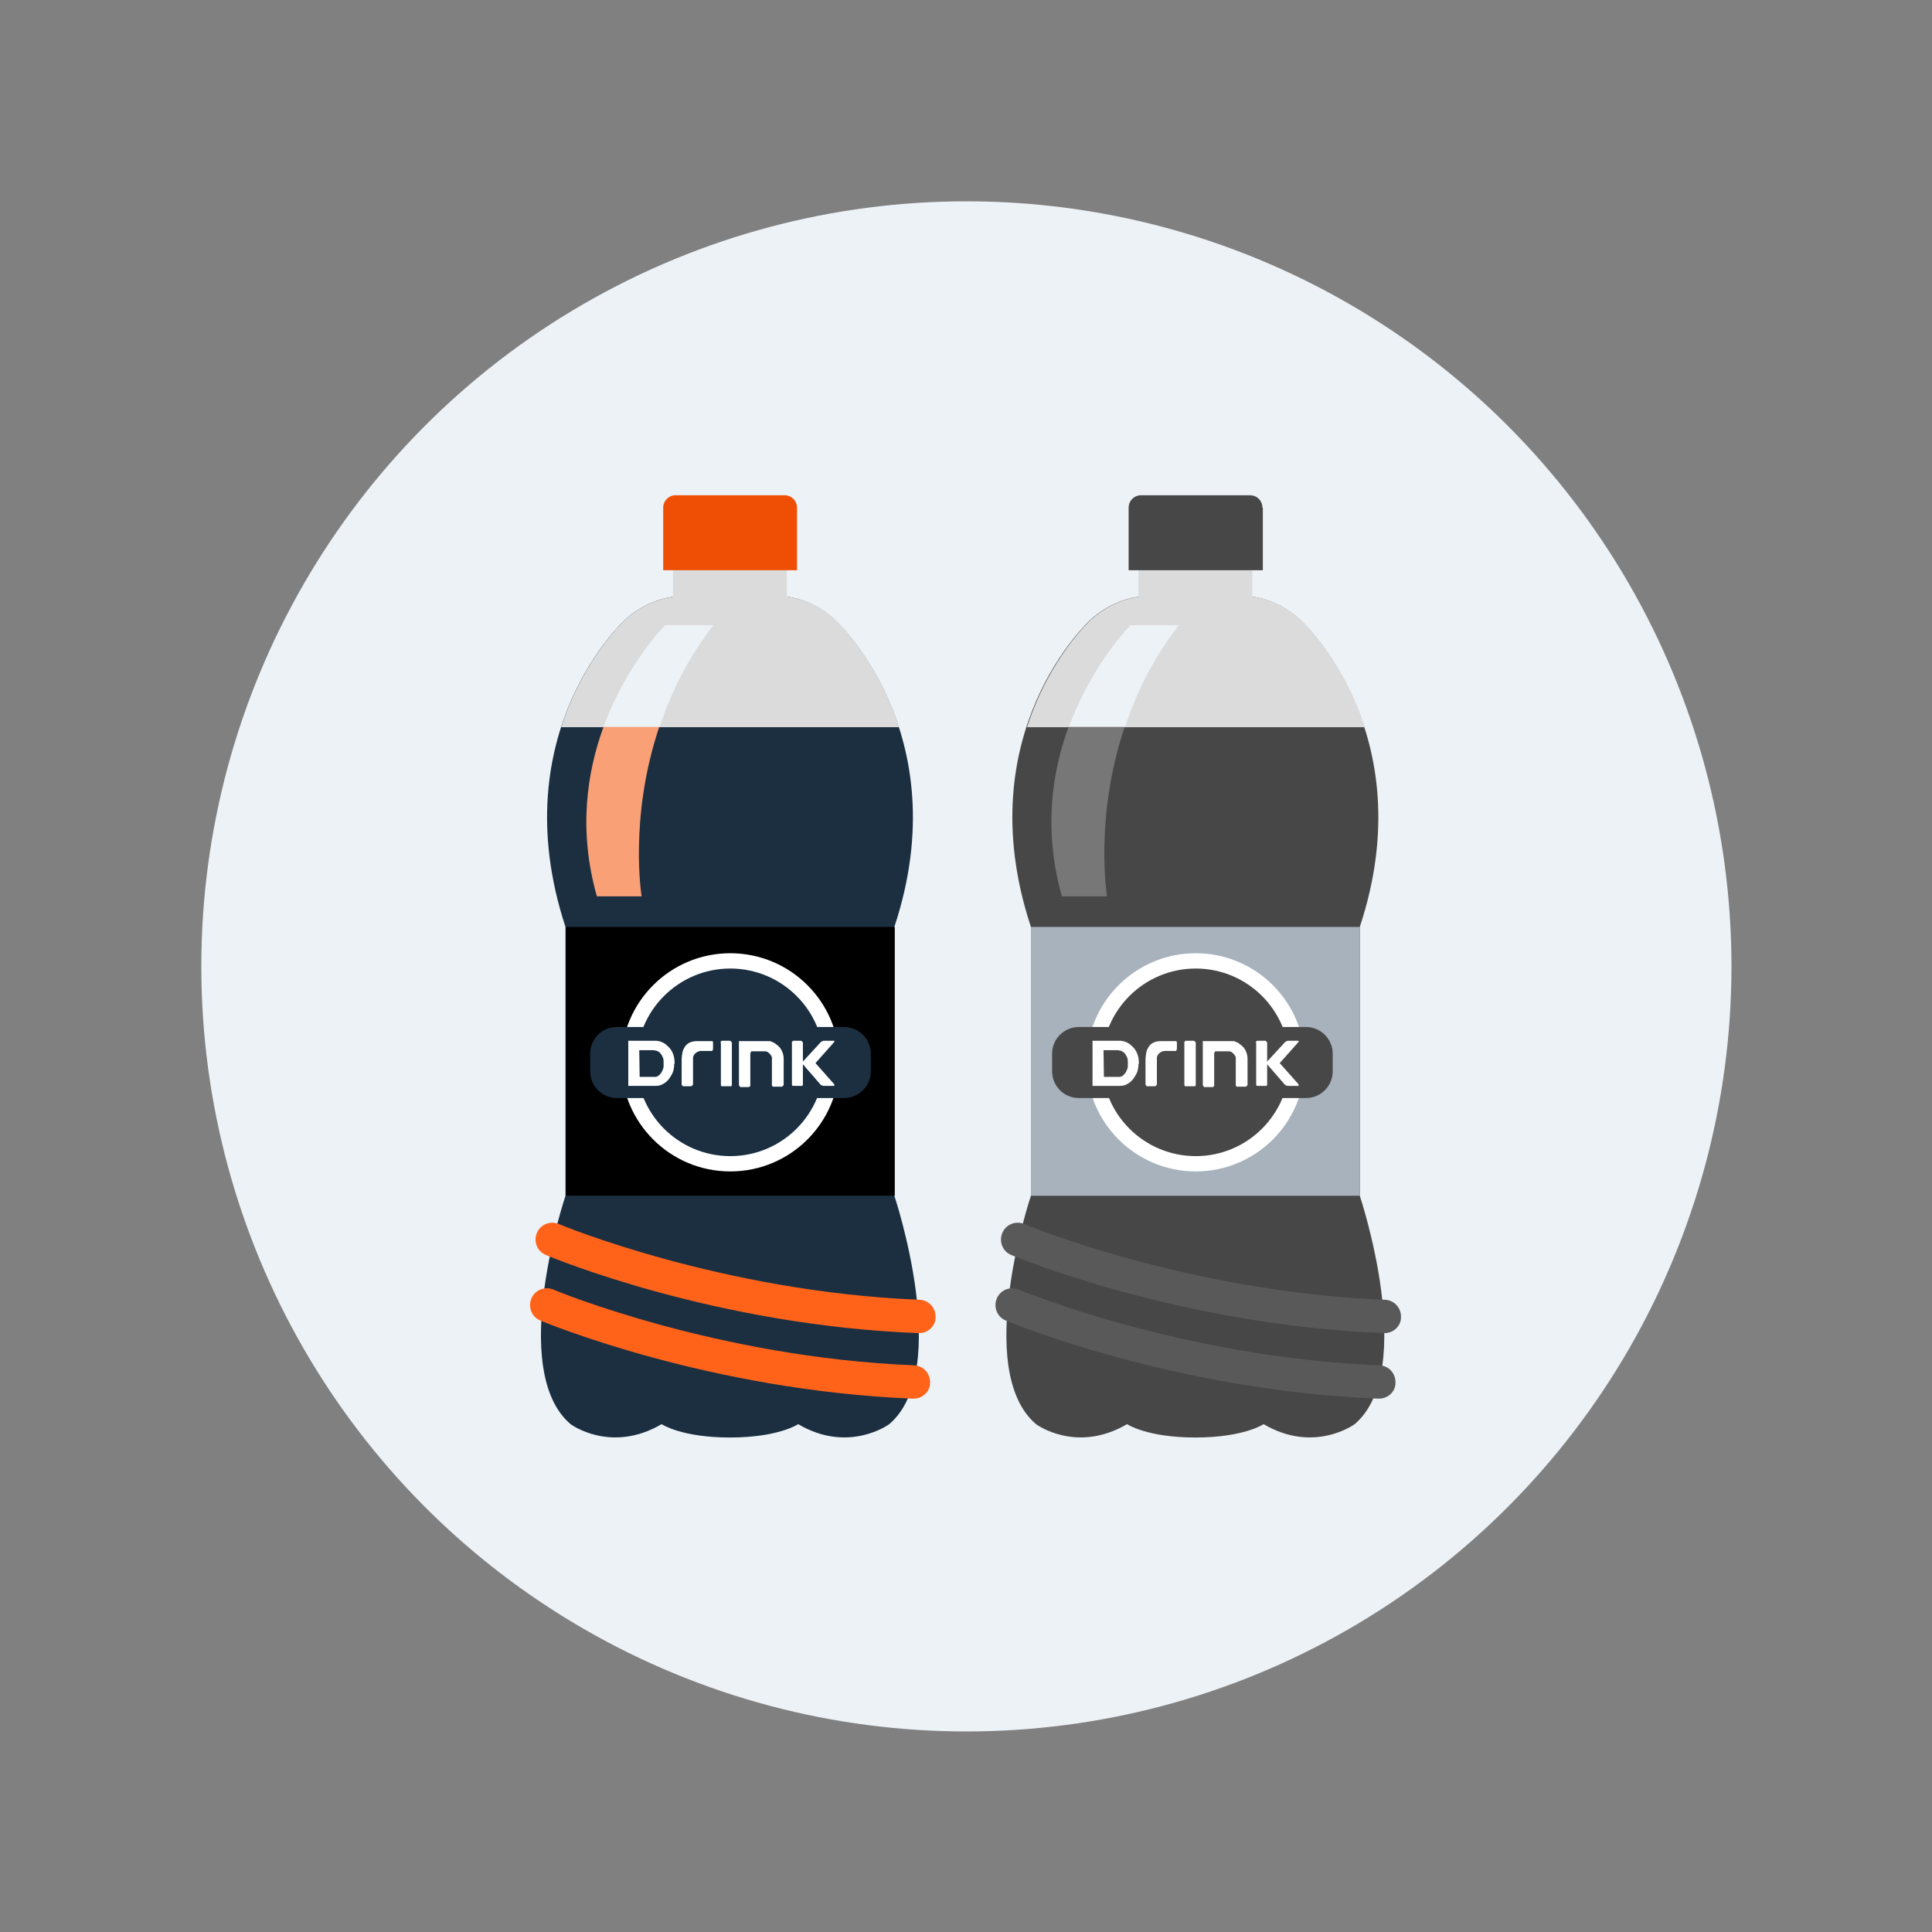 <svg id="SvgjsSvg1069" width="288" height="288" xmlns="http://www.w3.org/2000/svg" version="1.1" xmlns:xlink="http://www.w3.org/1999/xlink" xmlns:svgjs="http://svgjs.com/svgjs"><rect width="100%" height="100%" fill="#808080" stroke="none"/><circle id="SvgjsCircle1098" r="144" cx="144" cy="144" transform="matrix(0.792,0,0,0.792,30.01,30.01)" fill="#edf2f7"></circle><defs id="SvgjsDefs1070"></defs><g id="SvgjsG1071" transform="matrix(0.52,0,0,0.52,69.086,69.147)"><svg xmlns="http://www.w3.org/2000/svg" enable-background="new 0 0 256 256" version="1" viewBox="0 0 256 256" width="288" height="288"><path fill="#1b2f41" d="M109.8,186.5V118c16.4-49.5-15.1-78.2-15.1-78.2c-6.7-6.3-14.2-6.1-14.2-6.1H67.9H55.3
			c0,0-7.5-0.1-14.2,6.1c0,0-31.4,28.6-15.1,78.2v68.5c0,0-14.9,44.4,1.3,58.2c0,0,10.2,7.6,23.2,0c0,0,5,3.4,17.4,3.4
			c12.4,0,17.4-3.4,17.4-3.4c12.9,7.6,23.2,0,23.2,0C124.7,230.9,109.8,186.5,109.8,186.5z" class="colorf6883b svgShape"></path><rect width="83.8" height="68.5" x="26.1" y="118" fill="#000000" class="colorfac29b svgShape"></rect><rect width="29" height="13.3" x="53.4" y="21.6" fill="#dbdbdb" class="colordbdbdb svgShape"></rect><path fill="#ef4f04" d="M85,11.2C85,9.4,83.6,8,81.8,8H54.1c-1.8,0-3.2,1.4-3.2,3.2v15.9H85V11.2z" class="coloref6704 svgShape"></path><path fill="#dbdbdb" d="M94.8,39.8c-6.7-6.3-14.2-6.1-14.2-6.1H67.9H55.3c0,0-7.5-0.1-14.2,6.1c0,0-10.5,9.6-16.2,27.3H111
			C105.3,49.4,94.8,39.8,94.8,39.8z" class="colordbdbdb svgShape"></path><path fill="#ff631a" d="M116.1 221.5c-.1 0-.1 0-.2 0C64 219.5 22.7 202.3 21 201.6c-2.2-.9-3.2-3.4-2.3-5.6.9-2.2 3.4-3.2 5.6-2.3.4.2 41.6 17.3 91.9 19.3 2.4.1 4.2 2.1 4.1 4.5C120.3 219.7 118.4 221.5 116.1 221.5L116.1 221.5zM114.7 238.2c-.1 0-.1 0-.2 0-51.9-2.1-93.2-19.2-94.9-19.9-2.2-.9-3.2-3.4-2.3-5.6.9-2.2 3.4-3.2 5.6-2.3.4.2 41.6 17.3 91.9 19.3 2.4.1 4.2 2.1 4.1 4.5C118.9 236.4 117 238.2 114.7 238.2L114.7 238.2z" class="colorf37014 svgShape"></path><circle cx="68" cy="152.5" r="27.8" fill="#ffffff" class="colorfff svgShape"></circle><circle cx="68" cy="152.5" r="23.9" fill="#1b2f41" class="colorf6883b svgShape"></circle><path fill="#f9a077" d="M49.9,67H35.7c-4.2,11.5-6.5,26.3-1.7,43.2h11.4C45.4,110.2,42.1,90.2,49.9,67z" class="colorf9ad77 svgShape"></path><path fill="#edf2f7" d="M63.7,41.1H51.4c0,0-9.8,9.8-15.7,25.9h14.3C52.8,58.5,57.1,49.6,63.7,41.1z" class="colorf1f1f1 svgShape"></path><path fill="#1b2f41" d="M103.8,154.8c0,3.8-3.1,6.8-6.8,6.8H39.1c-3.8,0-6.8-3.1-6.8-6.8v-4.5c0-3.8,3-6.8,6.8-6.8H97
			c3.8,0,6.8,3.1,6.8,6.8V154.8z" class="colorf6883b svgShape"></path><path fill="#ffffff" d="M53.7 152.9c0 .7-.1 1.4-.3 2-.2.6-.6 1.2-1 1.8-.4.5-.9 1-1.5 1.3-.6.4-1.3.5-2 .5H42v-11.5h6.9c.8 0 1.4.2 2 .5.6.3 1.1.8 1.6 1.3.5.6.8 1.2 1 1.8.2.6.3 1.3.3 2V152.9zM44.9 156.2h3.5c0 0 .1 0 .2 0 .1 0 .2 0 .3 0 .1 0 .3 0 .4-.1.1 0 .3-.1.4-.2.2-.1.3-.3.5-.5.2-.2.3-.4.4-.6.1-.2.2-.5.3-.7.1-.3.1-.5.1-.8v-1c0-.3 0-.5-.1-.8-.1-.3-.2-.5-.3-.7-.1-.2-.3-.4-.4-.6-.2-.2-.3-.3-.5-.4-.1-.1-.3-.2-.4-.2-.1 0-.2-.1-.3-.1l-.1 0c-.2 0-.3-.1-.4-.1-.1 0-.1 0-.2 0h-3.5L44.9 156.2zM55.9 158.6l-.3-.4v-6.5c0-.5.1-1.1.2-1.7.1-.6.4-1.1.7-1.6.4-.5.8-.8 1.3-1 .5-.2 1-.3 1.7-.3h3.9l.2.2v1.8c0 .1-.1.2-.2.5h-3c-.2 0-.4.1-.7.2-.2.1-.4.2-.6.4-.2.2-.3.3-.4.5-.1.2-.2.4-.2.7v6.8l-.4.4H55.9zM65.4 147.4l.4-.4h2.1c.1 0 .2.1.3.2.1.1.2.2.2.3v10.6c0 0 0 .1 0 .2 0 .1-.1.2-.1.2 0 0 0 .1-.1.1h-2.3c-.1 0-.2 0-.2-.1-.1-.1-.1-.2-.1-.3V147.4zM70.2 158.3v-11.2h8c.2.1.4.2.7.3.2.1.6.3.9.6.6.4 1 .9 1.3 1.5.3.6.5 1.3.5 2.1v6.7l-.4.4h-2.4l-.2-.3v-7.2c-.1-.2-.1-.3-.2-.4-.1-.1-.1-.2-.2-.3 0-.1-.1-.1-.2-.2-.1-.1-.2-.2-.3-.3-.1-.1-.3-.2-.4-.2-.1-.1-.3-.1-.4-.1-.1 0-.3 0-.4 0h-3.1c0 0-.1 0-.1.1 0 0-.1.1-.1.2 0 .1-.1.1-.1.2 0 .1 0 .1 0 .1v8.2c0 0 0 .1-.1.1 0 0-.1.1-.1.1 0 0-.1.1-.1.1 0 0-.1 0-.1 0h-2.2L70.2 158.3zM83.6 147.4l.4-.4H86c.1 0 .2.1.3.2.1.1.2.2.2.3v4.8l4.6-5 .6-.3h2.7c.1 0 .1 0 .1.1 0 0 0 0 0 .1v.1l-4.8 5.4 4.8 5.4v.2c0 0 0 0 0 .1 0 .1 0 .1-.1.1h-2.7l-.6-.2-4.6-5.3v5c0 0 0 .1 0 .2 0 .1-.1.2-.1.2 0 0 0 .1-.1.1h-2.3c-.1 0-.2 0-.2-.1-.1-.1-.1-.2-.1-.3V147.4z" class="colorfff svgShape"></path><path fill="#474747" d="M228.4,186.5V118c16.4-49.5-15.1-78.2-15.1-78.2c-6.7-6.3-14.2-6.1-14.2-6.1h-12.6h-12.6
			c0,0-7.5-0.1-14.2,6.1c0,0-31.5,28.6-15.1,78.2v68.5c0,0-14.9,44.4,1.3,58.2c0,0,10.2,7.6,23.2,0c0,0,5,3.4,17.4,3.4
			c12.4,0,17.4-3.4,17.4-3.4c12.9,7.6,23.2,0,23.2,0C243.3,230.9,228.4,186.5,228.4,186.5z" class="color612e3b svgShape"></path><rect width="83.8" height="68.5" x="144.6" y="118" fill="#a8b2bc" class="colorbca8ad svgShape"></rect><rect width="29" height="13.3" x="172" y="21.6" fill="#dbdbdb" class="colordbdbdb svgShape"></rect><path fill="#474747" d="M203.6,11.2c0-1.8-1.4-3.2-3.2-3.2h-27.7c-1.8,0-3.2,1.4-3.2,3.2v15.9h34.2V11.2z" class="color612e3b svgShape"></path><path fill="#dbdbdb" d="M213.4,39.8c-6.7-6.3-14.2-6.1-14.2-6.1h-12.6h-12.6c0,0-7.5-0.1-14.2,6.1c0,0-10.5,9.6-16.2,27.3h86.1
			C223.9,49.4,213.4,39.8,213.4,39.8z" class="colordbdbdb svgShape"></path><path fill="#595959" d="M234.7 221.5c-.1 0-.1 0-.2 0-51.9-2.1-93.2-19.2-94.9-19.9-2.2-.9-3.2-3.4-2.3-5.6.9-2.2 3.4-3.2 5.6-2.3.4.2 41.6 17.3 91.9 19.3 2.4.1 4.2 2.1 4.1 4.5C238.9 219.7 237 221.5 234.7 221.5L234.7 221.5zM233.3 238.2c-.1 0-.1 0-.2 0-51.9-2.1-93.2-19.2-94.9-19.9-2.2-.9-3.2-3.4-2.3-5.6.9-2.2 3.4-3.2 5.6-2.3.4.2 41.6 17.3 91.9 19.3 2.4.1 4.2 2.1 4.1 4.5C237.5 236.4 235.6 238.2 233.3 238.2L233.3 238.2z" class="color754854 svgShape"></path><circle cx="186.6" cy="152.5" r="27.8" fill="#ffffff" class="colorfff svgShape"></circle><circle cx="186.6" cy="152.5" r="23.9" fill="#474747" class="color612e3b svgShape"></circle><path fill="#777777" d="M168.5,67h-14.3c-4.2,11.5-6.5,26.3-1.7,43.2H164C164,110.2,160.7,90.2,168.5,67z" class="color8a656e svgShape"></path><path fill="#edf2f7" d="M182.3,41.1H170c0,0-9.8,9.8-15.7,25.9h14.3C171.4,58.5,175.7,49.6,182.3,41.1z" class="colorf1f1f1 svgShape"></path><path fill="#474747" d="M221.5,154.8c0,3.8-3.1,6.8-6.8,6.8h-57.9c-3.8,0-6.8-3.1-6.8-6.8v-4.5c0-3.8,3.1-6.8,6.8-6.8h57.9
			c3.8,0,6.8,3.1,6.8,6.8V154.8z" class="color612e3b svgShape"></path><path fill="#ffffff" d="M172 152.9c0 .7-.1 1.4-.3 2-.2.6-.6 1.2-1 1.8-.4.5-.9 1-1.5 1.3-.6.4-1.3.5-2 .5h-6.9v-11.5h6.9c.8 0 1.4.2 2 .5.6.3 1.1.8 1.6 1.3.5.6.8 1.2 1 1.8.2.6.3 1.3.3 2V152.9zM163.2 156.2h3.5c0 0 .1 0 .2 0 .1 0 .2 0 .3 0 .1 0 .3 0 .4-.1.1 0 .3-.1.4-.2.2-.1.3-.3.5-.5.2-.2.3-.4.4-.6.1-.2.2-.5.3-.7.1-.3.1-.5.1-.8v-1c0-.3 0-.5-.1-.8-.1-.3-.2-.5-.3-.7-.1-.2-.3-.4-.4-.6-.2-.2-.3-.3-.5-.4-.1-.1-.3-.2-.4-.2-.1 0-.2-.1-.3-.1l-.1 0c-.2 0-.3-.1-.4-.1-.1 0-.1 0-.2 0h-3.5L163.2 156.2zM174.1 158.6l-.3-.4v-6.5c0-.5.1-1.1.2-1.7.1-.6.4-1.1.7-1.6.4-.5.8-.8 1.3-1 .5-.2 1-.3 1.7-.3h3.9l.2.2v1.8c0 .1-.1.2-.2.5h-3c-.2 0-.4.1-.7.2-.2.1-.4.2-.6.4-.2.2-.3.3-.4.5-.1.2-.2.4-.2.7v6.8l-.4.4H174.1zM183.6 147.4l.4-.4h2.1c.1 0 .2.1.3.2.1.1.2.2.2.3v10.6c0 0 0 .1 0 .2 0 .1-.1.2-.1.2 0 0 0 .1-.1.1H184c-.1 0-.2 0-.2-.1-.1-.1-.1-.2-.1-.3V147.4zM188.4 158.3v-11.2h8c.2.1.4.2.7.3.2.1.6.3.9.6.6.4 1 .9 1.3 1.5.3.6.5 1.3.5 2.1v6.7l-.4.4h-2.4l-.2-.3v-7.2c-.1-.2-.1-.3-.2-.4-.1-.1-.1-.2-.2-.3 0-.1-.1-.1-.2-.2-.1-.1-.2-.2-.3-.3-.1-.1-.3-.2-.4-.2-.1-.1-.3-.1-.4-.1-.1 0-.3 0-.4 0h-3.1c0 0-.1 0-.1.1 0 0-.1.1-.1.2 0 .1-.1.1-.1.2 0 .1 0 .1 0 .1v8.2c0 0 0 .1-.1.1 0 0-.1.1-.1.1 0 0-.1.1-.1.1 0 0-.1 0-.1 0h-2.2L188.4 158.3zM201.8 147.4l.4-.4h2.1c.1 0 .2.1.3.2.1.1.2.2.2.3v4.8l4.6-5 .6-.3h2.7c.1 0 .1 0 .1.1 0 0 0 0 0 .1v.1l-4.8 5.4 4.8 5.4v.2c0 0 0 0 0 .1 0 .1 0 .1-.1.1h-2.7l-.6-.2-4.6-5.3v5c0 0 0 .1 0 .2 0 .1-.1.2-.1.2 0 0 0 .1-.1.1h-2.3c-.1 0-.2 0-.2-.1-.1-.1-.1-.2-.1-.3V147.4z" class="colorfff svgShape"></path></svg></g></svg>